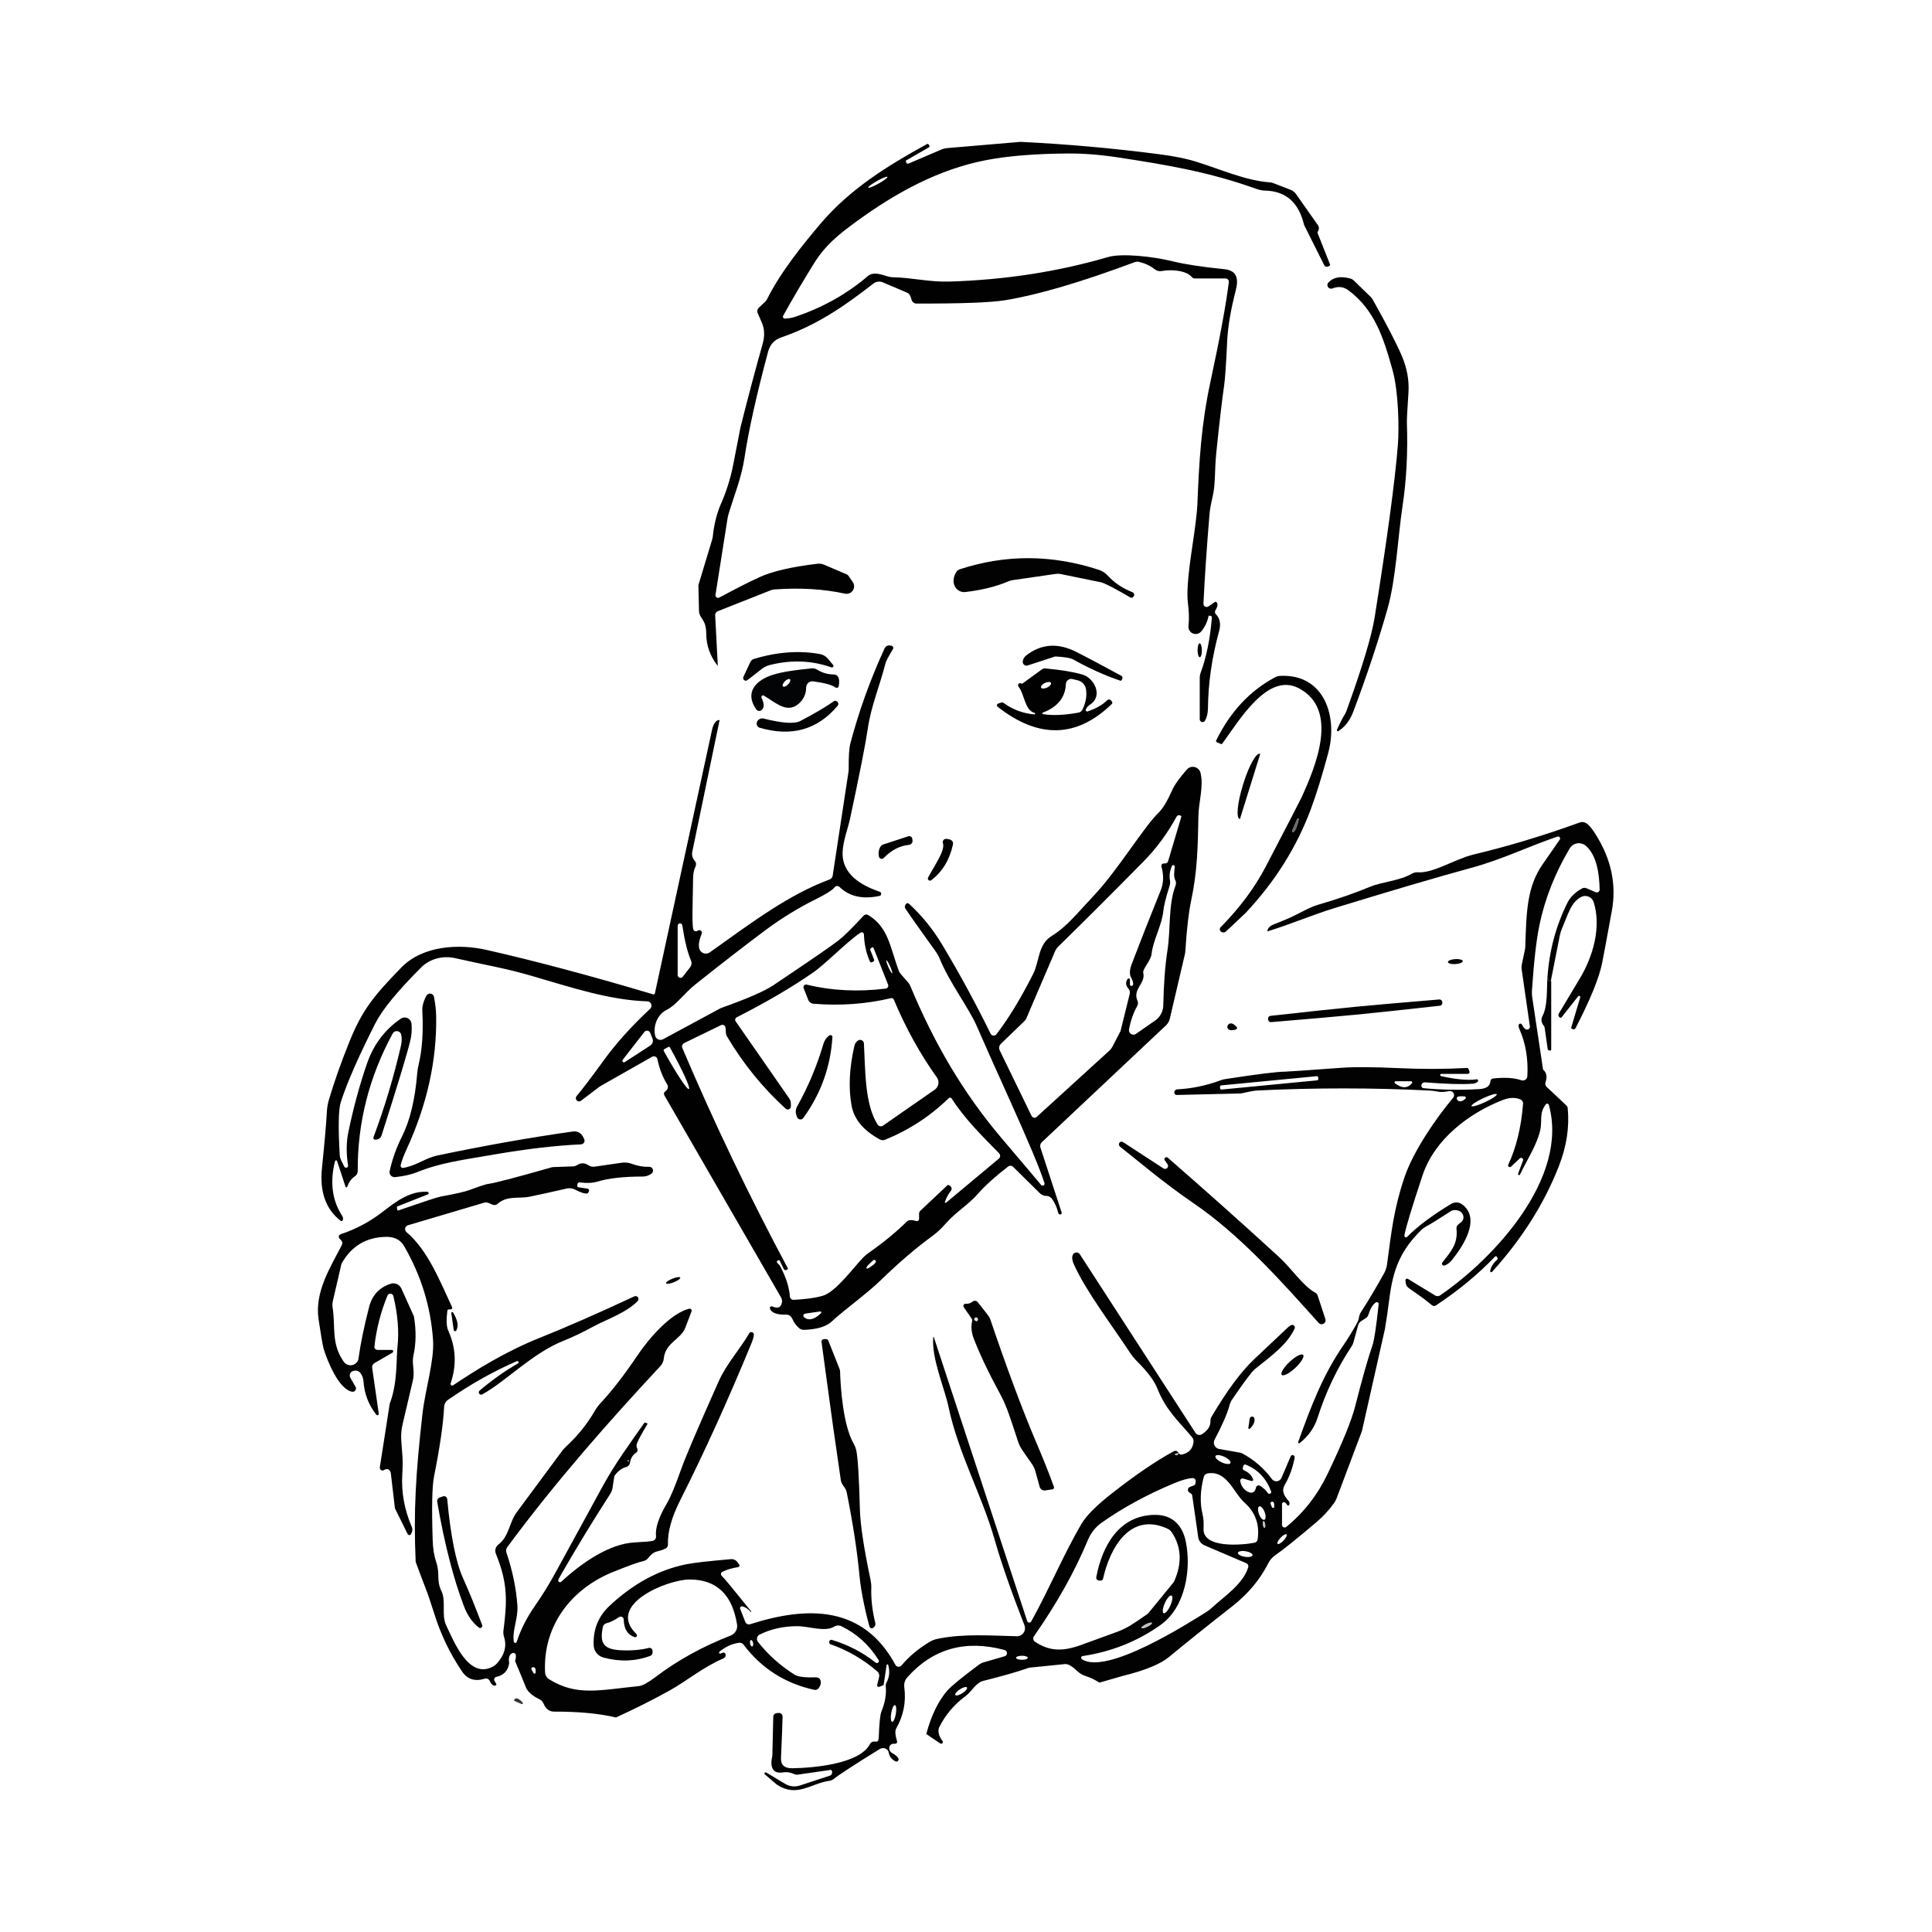<svg xmlns="http://www.w3.org/2000/svg" id="Capa_1" data-name="Capa 1" viewBox="0 0 540 540"><defs><style>      .cls-1 {        fill: #010101;      }      .cls-2 {        fill: #bfbec0;      }      .cls-3 {        fill: #020202;      }      .cls-4 {        fill: #373337;      }      .cls-5 {        fill: #b2b2b2;      }      .cls-6 {        fill: #69696b;      }      .cls-7 {        fill: #030405;      }      .cls-8 {        fill: #dcdedf;      }      .cls-9 {        fill: #040509;      }    </style></defs><path class="cls-1" d="M200.61,186.12c-2.1-2.67-3.18-5.63-3.21-8.89-.01-2.2-.38-3.19-1.45-4.73-.37-.54-.57-1.17-.58-1.82l-.17-7.14,3.84-12.7c.1-.32.16-.65.2-.99.29-2.9.94-5.66,1.95-8.29,1.73-3.81,2.98-7.74,3.77-11.8,1.31-6.78,1.98-10.22,2.01-10.33,1.96-7.84,4.03-15.64,6.21-23.4.61-2.18.51-4.17-.29-5.96l-1.12-2.56c-.22-.51-.1-1.1.29-1.47l1.8-1.69c.21-.2.38-.43.51-.68,3.8-7.64,10.08-15.4,15.03-21.22,8.06-9.48,18.4-15.99,29.69-22.18.17-.1.39-.04.49.13l.2.36c.08.14.03.31-.1.39l-6.44,3.72c-.06.03-.08.1-.06.16l.15.45c.07.21.3.33.53.26,0,0,.02,0,.03,0l9.05-3.87c.62-.27,1.27-.44,1.93-.49l20.36-1.73c12.97.63,25.91,1.78,38.79,3.46,4.17.53,7.64,1.24,10.4,2.11,6.88,2.15,13.7,5.25,20.55,5.75.31.02.61.09.9.2l4.89,1.89c.58.23,1.08.62,1.44,1.12l6.18,8.77c.31.45.35,1.02.1,1.5-.04.09-.1.2-.19.35-.06.09-.07.2-.03.31l3.48,8.77c.06.17-.01.35-.16.42l-.36.19c-.4.2-.89.04-1.09-.36l-5.6-11.19c-.02-.06-.04-.12-.06-.17-1.48-6.2-5.1-9.36-10.84-9.5-.8-.02-1.6-.17-2.36-.44-13.15-4.73-24.89-6.72-38.82-8.84-4.99-.76-9.63-1.12-13.92-1.09-9.16.06-16.81.68-22.94,1.86-13.22,2.55-25.21,9.11-36.19,17.13-5.05,3.69-8.67,6.57-11.91,11.77-3.18,5.12-6.05,10-8.61,14.63-.13.25-.03.56.22.69.07.04.15.06.23.06,1.05-.03,1.96-.17,2.75-.44,7.74-2.57,14.55-6.37,20.44-11.4.35-.31.77-.52,1.22-.63,2.02-.47,4.04.89,5.75.92,5.44.09,10.15,1.37,15.78,1.21,15.55-.46,30.36-2.74,44.41-6.85,3.84-1.13,12.61-.17,18.12,1.19,3.34.83,8.15,1.57,14.43,2.2,3.62.38,3.97,2.82,3.17,5.92-1.41,5.43-2.21,10.18-2.4,14.25-.3,6.4-.58,10.49-.84,12.26-.61,4.21-1.34,10.49-2.2,18.85-.51,5-.19,8.73-1.02,12.28-.48,2.05-.78,3.65-.87,4.8-.8,9.65-1.37,18.02-1.7,25.12-.03.49.35.91.85.93.2,0,.4-.05.56-.16l1.77-1.22c.12-.09.29-.09.41,0,.52.4.44,1.17-.25,2.31-.21.35-.16.8.13,1.09,1.15,1.16,1.45,2.75.9,4.76-2.01,7.31-3.04,14.47-3.11,21.48-.02,1.43-.3,2.6-.83,3.53-.21.38-.69.51-1.07.3-.24-.14-.4-.4-.4-.68v-11.58c0-.51.09-1.02.28-1.5,1.6-4.37,2.64-9.49,3.11-15.36.02-.24-.14-.45-.38-.49l-.39-.06c-.07,0-.14.04-.15.11,0,0,0,0,0,0-.36,1.69-1.05,3.13-2.07,4.32-.72.85-2,.95-2.85.23-.51-.43-.77-1.09-.7-1.75.21-1.87.16-4.06-.17-6.57-.34-2.67.04-7.63,1.13-14.89.93-6.15,1.44-10.32,1.53-12.52.49-11.97,1.03-22.05,3.61-34.08,2.69-12.51,4.41-21.86,5.18-28.04.06-.52-.3-.99-.82-1.05-.04,0-.07,0-.11,0h-8.6c-.31,0-.61-.14-.81-.39-1.51-1.86-5.77-2.2-8.38-1.69-.7.14-1.43-.04-1.98-.48-1.19-.96-2.64-1.65-4.35-2.07-.42-.1-.85-.07-1.25.07-14.9,5.57-26.93,9.11-36.09,10.62-4.12.68-12.45.99-24.97.95-.58-.01-1.08-.38-1.27-.92l-.35-1.09c-.16-.45-.49-.82-.93-1.02l-6.79-2.89c-.88-.38-1.89-.25-2.63.33-8.63,6.72-16.07,11.71-25.8,15.07-1.89.65-3.1,1.97-3.64,3.96-3.23,12.04-5.42,21.87-6.57,29.48-.89,5.91-2.89,10.56-4.51,16-.12.38-.2.76-.26,1.15l-3.37,21.35c-.07.4.2.77.59.84.17.03.34,0,.48-.08,4.87-2.62,8.65-4.54,11.36-5.76,3.57-1.61,8.91-2.84,16.03-3.69.66-.08,1.32.02,1.93.28l6.33,2.71c.16.07.3.18.41.33l1.24,1.79c.66.95.43,2.25-.52,2.92-.48.33-1.08.45-1.65.33-5.98-1.31-12.57-1.7-19.75-1.18-.32.02-.63.09-.93.2l-14.88,5.89c-.46.18-.76.64-.73,1.13l.74,14.18ZM248.04,49.44c-.11-.2-1.41.3-2.88,1.13-1.48.83-2.59,1.66-2.47,1.87.11.2,1.41-.3,2.88-1.13,1.48-.83,2.59-1.66,2.47-1.87Z"></path><path class="cls-1" d="M374.15,204.32c-.13.1-.33.08-.43-.06-.07-.1-.08-.23-.02-.33.91-2.01,1.62-3.39,2.12-4.15.2-.31.37-.64.49-.99,4.42-12.2,7.05-20.93,7.9-26.18,3.55-22.25,5.72-38.34,6.5-48.25.38-4.76.17-14.87-1.44-20.73-2.65-9.66-5.21-17.08-12.31-22.44-1.38-1.04-2.89-1.23-4.55-.57-.53.2-1.13-.06-1.33-.59-.14-.36-.06-.78.2-1.06,1.39-1.5,3.44-1.87,6.17-1.11.33.09.64.26.89.49l4.71,4.58c.27.26.5.56.68.89,3.94,7.03,6.63,12.25,8.09,15.67,1.45,3.41,2.07,6.82,1.85,10.23-.32,4.79-.47,7.57-.44,8.33.29,8.39-.12,16.24-1.24,23.56-1.21,7.93-1.8,20.2-4.16,28.49-2.6,9.15-5.79,18.76-9.59,28.83-.91,2.41-2.28,4.21-4.1,5.38Z"></path><path class="cls-3" d="M315.94,166.99c-3.99-2.33-6.64-3.72-7.96-4.17-.08-.02-.15-.04-.22-.06l-11.37-2.33c-.41-.08-.83-.09-1.24-.03l-12.12,1.75c-.4.06-.78.17-1.15.32-3.36,1.45-7.4,2.46-12.1,3.01-1.6.18-3.05-1.03-3.24-2.72-.01-.12-.02-.24-.02-.35,0-.86.24-1.69.73-2.47.23-.39.6-.69,1.03-.83,12.81-4.19,25.76-4.13,38.87.17.94.31,1.8.87,2.47,1.6,1.81,2,4.14,3.56,6.97,4.68.35.14.53.53.39.88,0,.02-.02.04-.03.06l-.12.22c-.16.32-.54.44-.86.29-.01,0-.03-.02-.04-.02Z"></path><ellipse cx="335.33" cy="181.76" rx=".6" ry="1.95" transform="translate(-2.2 4.11) rotate(-.7)"></ellipse><path class="cls-1" d="M95.27,341.26c-4.21-3.23-5.97-8.16-5.28-14.81.7-6.74,1.16-12.02,1.38-15.84.07-1.11.26-2.2.57-3.26,1.47-4.98,3.39-10.4,5.75-16.26,3.77-9.35,7.29-13.19,14.36-20.55,6.09-6.36,16.38-6.76,23.97-5.03,13.55,3.07,29.06,7.21,46.53,12.41.22.06.44-.06.5-.28,0,0,0-.02,0-.02,5.38-24.8,10.7-49.31,15.94-73.53.42-1.89,1.13-2.84,2.14-2.85l-7.64,36.84c-.18.9.07,1.82.67,2.5.47.51.51,1.14.13,1.89-.36.71-.55,1.72-.57,3.04-.09,6.89-.44,14.02.22,14.56.35.3.72.32,1.11.04.32-.23.76-.16,1,.17.15.21.18.47.08.71-.76,1.86-.97,3.28-.65,4.25.34,1,1.42,1.53,2.41,1.2.18-.06.34-.14.5-.25,12.09-8.61,22.01-16.09,33.5-20.38.45-.17.77-.57.84-1.03l4.45-29.24c.02-.17.03-.35.03-.52-.03-3.54.12-5.93.45-7.17,2.39-9.06,5.59-17.94,9.6-26.66.25-.54.83-.86,1.43-.77l.48.07c.33.05.55.36.5.69-.01.07-.04.15-.07.21-1.25,2.08-1.95,3.4-2.09,3.96-1.67,6.52-4.04,11.96-4.96,18.3-.65,4.41-2.31,12.82-4.97,25.22-.6,2.75-1.93,6.07-2.07,9.31-.25,6.3,5.43,9.38,10.39,11.08.31.1.48.44.38.75-.07.2-.23.35-.44.4-4.7,1.02-8.44.18-11.2-2.5-.36-.35-.94-.35-1.29.01-.02.02-.05.05-.07.08-.62.8-2.44,1.95-5.45,3.43-4.49,2.23-9.34,5.16-13.95,8.6-5.97,4.46-12.51,9.53-19.62,15.2-2.97,2.37-5.25,5.7-7.9,7.01-2.76,1.37-3.85,4.71-3.24,7.26.19.81,1.01,1.31,1.82,1.12.13-.03.26-.08.37-.14l16.09-8.68s.06-.03.1-.04c7.33-2.61,12.23-4.74,14.69-6.4,10.22-6.86,16.31-11.04,18.25-12.57,1.44-1.12,3.76-3.42,6.97-6.88.32-.33.82-.4,1.21-.17,5.6,3.32,6.14,8.86,8.51,15.4.14.41.37.8.65,1.13l2.15,2.46c.17.2.32.43.42.67,6.66,16,14.72,29.95,25.77,42.94,6.89,8.11,10.51,12.39,10.85,12.84.19.24.53.28.77.1.18-.14.26-.37.19-.58-1.11-3.6-4.39-11.45-9.85-23.55-4.17-9.23-7.19-16-9.06-20.32-2.23-5.13-7.49-11.91-10.36-18.82-.31-.75-.7-1.47-1.18-2.12-4.72-6.56-7.53-10.56-8.44-11.97-.22-.36-.19-.74.1-1.15s.63-.44,1-.09c3.59,3.3,6.7,7.15,9.32,11.56,4.84,8.09,9.31,16.32,13.41,24.68.23.48.81.68,1.28.44.14-.07.25-.16.35-.28,3.32-4.29,6.73-9.89,10.24-16.8,1.83-3.61,1.34-8.28,5.18-10.65,4.39-2.73,7.05-6.28,11.71-11.2,6.69-7.05,14.04-19.27,18.18-23.26,1.18-1.14,2.45-3.25,3.81-6.31.67-1.51,2.04-3.44,4.12-5.79.81-.91,2.21-.99,3.12-.18.33.3.57.68.68,1.11.93,3.8-.51,8.12-.58,11.99-.16,8.57-.29,15.56-2.02,23.65-.71,3.36-1.25,8.06-1.63,14.12-.02.34-.07.68-.15,1.02l-4.2,17.96c-.17.72-.55,1.37-1.09,1.88l-34.69,32.64c-.41.38-.55.96-.38,1.5l5.91,18.09c.07.21,0,.44-.19.57h-.01c-.3.1-.62-.05-.72-.35,0-.02-.01-.04-.02-.06-.33-1.41-.88-2.68-1.66-3.83-.38-.57-1.01-.91-1.69-.93h-.19c-.62-.06-1.2-.33-1.63-.77l-7.46-7.37c-.37-.36-.95-.39-1.35-.07-3.58,2.75-6.36,5.26-8.35,7.51-3.11,3.51-6.02,4.95-9.22,8.55-1.2,1.37-2.44,2.51-3.71,3.43-4.48,3.27-9.21,7.32-14.2,12.15-4.32,4.19-9.73,7.91-13.95,11.77-1.48,1.36-4.02,2.11-7.61,2.25-.52.02-1.03-.16-1.43-.51-.82-.73-1.39-1.47-1.7-2.23-.43-1.03-1.04-1.53-1.85-1.51-2.68.06-4.2-.52-4.58-1.73-.08-.25.06-.51.32-.58.11-.03.22-.03.32.01,1.62.7,2.53.29,2.73-1.22.06-.44-.03-.9-.26-1.29l-32.61-56.48c-.22-.39-.12-.88.25-1.13.14-.1.26-.2.36-.31.43-.44.5-1.11.17-1.63-1.28-2.08-2.19-4.44-2.72-7.05-.12-.55-.67-.89-1.22-.77-.09.02-.18.05-.27.1l-14.44,8.2c-.11.06-.2.12-.29.19l-5.15,3.91c-.4.3-.96.21-1.26-.19-.25-.33-.24-.79.03-1.11,1.61-1.91,4.19-5.31,7.75-10.21,3.36-4.62,7.63-9.35,12.81-14.2.48-.46.5-1.22.04-1.71-.22-.23-.51-.36-.83-.37-10.65-.36-20.76-3.75-32.74-7.24-7.17-2.07-12.8-2.97-20.96-4.83-3.2-.73-6.92.01-9.5,2.59-6.59,6.58-10.87,11.79-12.81,15.61-4.68,9.23-7.9,16.57-9.66,22.02-.66,2.05-.76,7.03-.29,14.95.03.38.13.76.29,1.11l.97,1.99c.15.28.49.38.77.23.2-.11.32-.33.29-.56-.54-3.36-.51-6.5.1-9.43,1.44-6.9,3.18-13.28,5.22-19.14,1.84-5.27,4.98-9.42,9.41-12.45.87-.6,2.07-.38,2.67.5.19.28.31.61.34.95.12,1.6.03,3.03-.26,4.29-.76,3.39-3.47,12.37-8.13,26.92-.2.6-.71,1.03-1.32,1.12l-.38.04c-.28.04-.54-.15-.58-.43-.01-.09,0-.18.03-.26,3.07-8.19,5.62-16.67,7.65-25.44.29-1.22.32-2.3.09-3.24-.17-.69-.86-1.11-1.55-.94-.35.09-.65.32-.83.64-6.58,12.13-9.84,24.93-9.76,38.39,0,.63-.31,1.21-.83,1.54-.88.54-1.59,1.51-2.12,2.91-.05.13-.19.19-.32.14-.07-.03-.12-.08-.14-.15l-2.36-7.19c-.06-.16-.23-.24-.39-.18-.09.03-.16.11-.19.21-1.48,5.89-.8,11,2.04,15.35.14.22.21.48.2.74-.02.52-.23.74-.63.64ZM315.82,273.81v1.31c-.01.24.17.45.41.46.21,0,.39-.13.44-.33.15-.43-.03-1.11-.54-2.05-.48-.89-.42-2.14.19-3.75,2.29-6.01,4.99-12.89,8.12-20.64.8-1.97.86-4.18.19-6.63-.1-.36.11-.72.47-.82.06-.02.12-.02.18-.02h.38c.38,0,.71-.25.83-.63l3.72-12.51s0-.03,0-.04c0,0,0,0,0,0l-.29-.23c-.39-.19-.86-.04-1.08.35-2.52,4.66-5.64,8.88-9.35,12.64-9.61,9.74-17.51,17.61-23.69,23.64-.39.39-.71.86-.93,1.37l-8.03,18.76c-.1.25-.24.47-.44.65l-6.65,6.41c-.5.49-.62,1.23-.32,1.85l8.9,18.3c.22.45.77.64,1.23.42.08-.04.15-.09.21-.15l20.35-18.56c.31-.29.57-.63.77-1l2.3-4.42s.01-.03.01-.04l2.56-10.37c.12-.5-.01-1.03-.35-1.43-.8-.92-.87-1.83-.23-2.73.11-.16.32-.2.48-.1.1.07.16.18.16.3ZM327.57,242.02c-.6,1.35-.79,2.66-.57,3.94.1.56.06,1.15-.12,1.7-1.02,3.27-1.59,5.57-1.72,6.91-.36,3.97-2.89,8.22-3.29,12.07-.19,1.83-2.57,4.22-2.33,5.24.76,3-3.1,4.55-1.6,7.87.2.46.17.98-.07,1.41-1.1,1.96-1.86,4.14-2.3,6.55-.13.68.32,1.33,1,1.46.33.06.67-.01.95-.21l5.35-3.72c1.4-.97,2.24-2.55,2.27-4.26.13-6.02.51-11.13,1.16-15.32.96-6.09.17-12.64,2.27-18.14.2-.54.16-1.13-.12-1.63-.33-.6-.36-1.79-.1-3.56.04-.25-.12-.48-.37-.52,0,0,0,0-.01,0-.19-.04-.33.03-.42.22ZM192.9,270.34c.41-.52.5-1.22.25-1.82-.98-2.29-1.79-5.56-2.43-9.82-.02-.36-.34-.64-.7-.61-.36.02-.63.34-.61.7h0v13.72c0,.44.36.8.8.8.24,0,.47-.11.62-.3l2.07-2.66ZM264.43,336.16l14.75-12.31c.43-.36.48-1.01.12-1.44-.01-.02-.03-.03-.04-.05-5.03-5.12-9.7-9.75-13.27-15.32-.16-.25-.5-.32-.75-.16-.03.02-.06.04-.08.07-5.11,4.99-11.04,8.87-17.79,11.62-.47.19-1,.16-1.45-.09-4.58-2.49-7.21-5.64-7.9-9.44-.9-4.96-.64-10.55.79-16.74.13-.57.45-1.05.97-1.44.47-.35,1.14-.25,1.48.21.12.17.2.37.21.57.41,7.81.22,16.99,3.83,22.69.32.49.98.63,1.47.31,0,0,.02-.01.03-.02l14.46-10.05c1.11-.77,1.38-2.29.62-3.39,0,0-.01-.02-.02-.03-4.71-6.59-8.73-13.85-12.04-21.77-.13-.3-.45-.47-.77-.39-7.01,1.65-14.24,2.17-21.67,1.56-.66-.05-1.23-.47-1.48-1.09l-1.28-3.27c-.16-.37.02-.8.4-.95.15-.06.31-.07.46-.04,6.99,1.71,14.36,2.08,22.11,1.11.44-.06.74-.46.68-.9,0-.06-.02-.12-.04-.18l-4.06-10.24c-.06-.17-.24-.25-.42-.19-.05.02-.09.04-.12.07l-.39.36s-.06.11-.03.17l1.09,2.79c.1.24-.02.51-.25.61,0,0,0,0,0,0l-.41.17c-.19.07-.4-.02-.48-.2-1.03-2.27-1.59-4.81-1.69-7.62-.01-.33-.29-.59-.62-.57-.11,0-.21.04-.3.09-3.4,2.15-9.6,8.58-13.29,11.16-6.02,4.17-13.14,8.34-21.35,12.51-.38.19-.54.65-.35,1.02.02.03.04.07.06.1l14.98,21.56c.29.42.45.92.45,1.44v.79c0,.47-.37.86-.85.87-.22,0-.43-.08-.59-.23-6.41-5.84-11.87-12.55-16.38-20.15-.54-.92-.28-1.76-.47-2.63-.1-.46-.57-.75-1.04-.65-.06.01-.13.04-.18.06l-10.31,5.02c-.51.25-.74.86-.51,1.38,8.83,20.82,18.68,41.38,29.53,61.67.02.03.01.06-.02.08,0,0,0,0-.01,0l-.35.25c-.25.17-.58.11-.75-.14-.01-.02-.03-.04-.04-.06l-1.12-2.3c-.09-.19-.32-.26-.51-.17-.02,0-.03.02-.05.03-.38.27-.35.58.07.92.25.19.47.47.65.81,1.59,3.04,2.48,5.84,2.66,8.39.03.52.48.92,1,.9,3.36-.15,6.08-.52,8.19-1.13,3.67-1.06,8.79-8.17,11.33-10.73.47-.48,1-.92,1.56-1.31,4.13-2.9,7.67-5.8,10.6-8.71.48-.48,1.35-.52,2.62-.15.32.1.67-.07.77-.39.02-.06.03-.13.03-.19v-1.45c0-.31.13-.62.36-.84l7.56-7.11c.12-.11.29-.13.42-.04l.35.22c.44.32.54.94.22,1.37-.01.02-.03.04-.04.05-.65.78-1.2,1.78-1.64,3.03-.05.1,0,.22.12.26.07.03.16.01.22-.03ZM247.75,268.4c-.13.06.12.92.57,1.93h0c.45,1,.92,1.77,1.05,1.71.13-.06-.12-.92-.57-1.93h0c-.45-1.01-.92-1.77-1.05-1.71ZM174.64,296.85l7.11-4.61c.64-.41.9-1.22.63-1.92l-.65-1.64c-.2-.49-.76-.73-1.25-.53-.15.06-.29.16-.39.3l-6.04,7.77c-.15.19-.12.46.07.61.15.12.36.13.52.03ZM186.82,292.62l-1.18.65c-.15.09-.2.28-.12.44l.07.15c3.36,6.07,6.47,10.79,6.94,10.53,0,0,0,0,0,0l.04-.03c.48-.23-1.86-5.34-5.22-11.41,0-.02-.02-.03-.03-.05l-.09-.15c-.08-.15-.27-.21-.42-.13ZM242.58,354.54c1.36-.8,2.09-1.4,2.21-1.82.07-.24-.07-.49-.31-.56-.15-.04-.31,0-.43.1-1.03.92-1.64,1.56-1.83,1.91-.08.12-.05.28.07.36.09.06.21.06.29,0ZM229.2,366.56l-4.16.6c-.32.05-.54.34-.49.66.02.14.09.27.2.36,1.26,1.04,2.83.67,4.7-1.11.12-.1.14-.29.04-.41-.07-.08-.18-.12-.29-.1Z"></path><path class="cls-1" d="M313.45,188.91c.26.14.38.46.26.73l-.17.41c-.07.17-.26.25-.44.19-4.34-1.46-8.7-3.43-13.08-5.89-.8-.45-2.46-.73-5-.86-.09,0-.17.01-.25.04l-7.52,2.47c-.57.18-1.17-.13-1.35-.7-.05-.15-.06-.31-.04-.47.1-.66.43-1.21,1-1.66,4.18-3.23,8.82-3.55,13.93-.97,2.95,1.48,7.17,3.72,12.65,6.71Z"></path><path class="cls-7" d="M231.37,184.07l1.5,1.79c.15.19.12.46-.07.61-.11.09-.27.12-.41.07-5.46-1.95-11.2-2.17-17.21-.67-.86.22-1.67.62-2.37,1.18-2.67,2.11-4.05,3.18-4.15,3.2-.41.1-.82-.15-.92-.56-.04-.17-.03-.35.04-.5l1.92-4.1c.2-.45.59-.79,1.06-.93,6.54-1.96,12.69-2.4,18.47-1.34.83.16,1.58.6,2.12,1.25Z"></path><path class="cls-1" d="M304.04,198.82c2.28-.76,4.09-1.79,5.44-3.11.27-.27.71-.28.99,0,.02.02.03.03.05.05l.26.32c.17.21.15.51-.04.7-9.81,9.51-20.45,9.76-31.9.76-.22-.17-.27-.49-.1-.71.06-.08.15-.14.24-.17l.84-.28c.26-.08.54-.03.76.13,2.46,1.81,5.3,2.87,8.51,3.17.11,0,.2-.06.23-.17h0c.03-.1-.02-.19-.1-.22,0,0,0,0-.01,0-2.91-.87-2.71-5.02-4.54-7.39-.2-.27-.15-.65.13-.85.09-.07.21-.11.33-.12.03,0,.15.04.36.12.12.04.25.03.35-.04l5.43-3.96c.25-.18.56-.26.87-.23,4.36.4,7.83.97,10.4,1.72,3.39.99,5.76,6.01,2.23,8.32-.57.38-.99.83-1.25,1.35-.12.22-.03.49.19.61.11.06.23.07.35.03ZM291.53,199.6c2.7.43,6,.29,9.91-.42.5-.09.92-.42,1.13-.89.94-1.99,1.27-3.87.97-5.64-.19-1.22-1.1-2.2-2.3-2.49l-1.5-.36c-.79-.19-1.58.3-1.78,1.09-.02.1-.04.19-.04.29-.16,3.75-2.31,6.42-6.44,8-.11.04-.17.17-.13.28.03.08.1.13.18.14ZM293.75,190.88c-.17-.36-.92-.35-1.69,0,0,0,0,0,0,0-.76.36-1.24.94-1.08,1.3s.92.35,1.69,0h0c.76-.36,1.24-.94,1.08-1.3Z"></path><path class="cls-7" d="M213.54,194.43c-.22-.14-.52-.08-.66.15-.09.14-.1.33-.02.48.83,1.71.79,2.87-.13,3.49-.44.29-1.03.18-1.34-.25-3.42-4.84-.03-8.29,4.83-9.76,2.38-.72,5.94-1.29,10.69-1.73.5-.05,1,.07,1.43.33,1.44.91,3.03,1.37,4.74,1.37.47,0,.91.24,1.16.64.34.55.4,1.43.19,2.62-.05.32-.35.53-.67.48-.1-.02-.19-.06-.26-.11-.9-.69-2.97-1.26-6.2-1.7-.95-.14-1.82.53-1.96,1.48-.01.08-.02.16-.02.24,0,1.77-.67,3.26-2.01,4.47-3.29,2.95-6.47-.23-9.77-2.18ZM220.8,189.87c-.25-.24-.88,0-1.43.55,0,0,0,0,0,0-.54.55-.78,1.19-.54,1.43h0c.25.24.88,0,1.43-.55h0c.54-.55.78-1.19.54-1.43h0Z"></path><path class="cls-1" d="M371.19,210.66c-1.66,6.15-3.24,11.27-4.76,15.37-3.95,10.67-10.05,20.39-18.31,29.18l-5.45,5.13c-.37.35-.94.38-1.35.09h-.03c-.37-.28-.47-.79-.21-1.16.03-.04.06-.07.09-.11,5.33-5.4,9.55-11.07,12.65-17.02,6.3-12.09,9.65-18.56,10.04-19.4,3.75-8.32,10.6-24.36-.83-30.37-8.68-4.55-16.49,8.74-21.44,15.53-.06.08-.16.11-.25.07l-1.24-.52c-.18-.08-.26-.28-.19-.46,0,0,0-.02.01-.02,3.91-7.99,9.38-13.87,16.42-17.64.46-.26.97-.4,1.5-.42,12.44-.6,16.2,11.61,13.34,21.75ZM362.57,228.91l-1.41,3.29c-.05.14.02.3.16.36.09.03.18.02.26-.04.48-.36.96-1.52,1.43-3.48.01-.13-.08-.24-.21-.25-.09,0-.18.04-.22.12Z"></path><path class="cls-7" d="M233,196.03c.39-.26.91-.16,1.17.23.21.3.19.71-.04,1-5.62,6.7-12.89,8.75-21.79,6.15-.63-.18-.99-.85-.81-1.48.02-.06.04-.12.07-.18v-.04c.34-.7,1.12-1.07,1.86-.87,5.21,1.31,8.62,1.54,10.23.68,4.19-2.21,7.29-4.04,9.31-5.48Z"></path><path class="cls-7" d="M346.58,228.93s0,.01-.01.01h0l-.09-.03c-1.02-.31-.63-4.49.88-9.35,0,0,0-.01,0-.02l.2-.64c1.51-4.85,3.56-8.53,4.58-8.22l.09.03s.01,0,.01.01h0l-5.67,18.2Z"></path><path class="cls-6" d="M363.01,229.04c-.47,1.96-.94,3.12-1.43,3.48-.12.09-.3.06-.39-.06-.05-.08-.07-.17-.04-.26l1.41-3.29c.06-.11.2-.15.32-.09.08.04.13.13.12.22Z"></path><path class="cls-3" d="M433.57,274.16c-.16.12-.29.18-.39.2-.1.02-.2-.04-.23-.14,0,0,0-.01,0-.02-.09-.52-.24-.76-.45-.71.48-7.61,2.36-14.69,5.63-21.22.78-1.55,2.11-2.86,4.01-3.93.39-.22.87-.25,1.28-.07l2.59,1.11c.4.17.86-.01,1.03-.4.04-.1.07-.21.06-.33-.07-4.09-.73-9.63-3.91-12.29-1.26-1.05-3.13-.87-4.18.39-.1.11-.18.24-.26.36-4.12,6.93-6.94,14.08-8.47,21.43-.85,4.12-1.55,10.15-2.08,18.08-.06.77-.03,1.55.09,2.33l3,20c.99.84,1.22,2.03.68,3.56-.15.45-.03.95.32,1.28l5.48,5.15c.24.23.38.52.41.83.51,5.24-.31,10.63-2.47,16.17-4.07,10.43-10.29,20.28-18.66,29.54-.12.13-.32.14-.45.03-.08-.08-.12-.19-.1-.3.21-1.09.91-2.18,2.08-3.29.03-.03.05-.08.03-.12l-.17-.44c-.07-.19-.28-.28-.47-.21-.05.02-.1.05-.14.1-4.67,4.9-10.18,9.44-16.51,13.64-.32.21-.74.19-1.03-.04l-2.43-1.93-4.13-2.92c-.44-.32-.73-.79-.81-1.32l-.1-.76c-.04-.25.14-.49.4-.53.1-.01.21,0,.3.06l7.61,4.64c.43.26.97.25,1.38-.03,15.19-10.37,36.06-32.95,30.39-53.24-.07-.26-.34-.4-.59-.33-.1.03-.19.09-.25.17-1.93,2.47-.97,4.68-1.56,7.23-.96,4.17-3.68,8.25-5.66,12.41-.07.12-.21.19-.33.15h-.01c-.16-.08-.25-.26-.19-.42l1.37-3.65c.11-.28-.03-.6-.31-.72-.2-.08-.43-.03-.59.12l-2.46,2.31c-.2.17-.5.15-.68-.04-.12-.14-.15-.34-.08-.51,2.25-4.84,3.63-10.51,4.13-17.02.05-.54-.27-1.04-.77-1.25-1.44-.58-3.04-.53-4.83.16-9.56,3.69-19.14,11.05-22.47,21.03-3.05,9.17-4.75,14.79-5.09,16.86-.04.25.13.48.38.51.14.02.29-.03.39-.13,2.91-2.94,6.95-5.97,12.13-9.11,1.27-.77,2.48-.65,3.62.33,4.7,4.06-.16,11.48-3.27,15.3-.63.78-1.32,1.28-2.08,1.5-.29.08-.58-.1-.66-.38-.04-.16,0-.33.09-.46,2.37-3.03,4.41-5.21,3.96-9.41-.05-.42.1-.84.41-1.13.26-.25.53-.48.81-.67.84-.6.98-1.77.31-2.62-.3-.39-.74-.66-1.23-.75-.67-.13-1.34-.15-1.89.23-3.36,2.19-5.7,3.64-7,4.33-.45.25-.87.56-1.24.92-5.82,5.72-7.91,11.03-8.95,19.33-.32,2.62-.73,5.4-1.22,8.35l-6.43,28.54-7.05,18.72c-.21.56-.5,1.09-.86,1.57-1.44,1.96-3.09,3.72-4.95,5.28-5.53,4.68-9.3,7.71-11.32,9.08-.84.58-1.52,1.36-1.99,2.27-2.3,4.58-5.68,8.61-10.14,12.1-6.63,5.19-12.49,9.88-17.57,14.08-2.41,2.01-6.72,3.78-12.92,5.31l-6.57,1.89c-1.24-.8-2.58-1.44-4.03-1.91-2.25-.74-2.87-2.56-4.9-3.2-.24-.07-.5-.09-.76-.07l-9.64.97c-.22.02-.45.07-.67.15-2.9,1.03-7.03,2.21-12.39,3.55-2.23.55-3.2,2.94-5.12,4.35-3.1,2.28-5.55,5.19-7.33,8.74-.37,1.12-.04,2.37.99,3.74.16.2.13.49-.08.65-.17.13-.4.14-.58.02l-3.88-2.63c1.4-5.23,3.38-9.3,5.96-12.23,1.04-1.17,3.92-3.53,8.64-7.07.45-.35.97-.6,1.51-.76l5.76-1.66c.49-.13.78-.63.65-1.12-.09-.32-.34-.57-.66-.65-10.96-2.93-20.01-.38-27.17,7.65-.67.74-.97,1.73-.84,2.72.54,4.13-.21,8-2.27,11.59-.36.62-.28,1.81.25,3.56.09.28-.08.59-.37.67-.05.02-.11.02-.17.02h-.47c-.55,0-1.02.38-1.13.92-.19.82.22,1.48,1.25,1.96.62.41,1.03.8,1.24,1.18.17.29.08.66-.21.84-.19.11-.43.12-.62,0-1.07-.57-1.68-1.38-1.85-2.41-.13-.86-.98-1.42-1.9-1.25-.22.04-.44.13-.63.25-7.09,4.38-11.34,7.15-12.74,8.29-.38.31-.83.52-1.31.58-5.27.74-9.02,4.76-14.65,1.09l-3.39-2.88c-.14-.12-.17-.33-.06-.48h.01c.13-.12.31-.13.45-.04l5.29,3.17c1.24.74,2.73.9,4.09.45l8.42-2.76c.35-.11.58-.44.58-.8v-.41c0-.21-.17-.38-.39-.38-.02,0-.04,0-.07,0l-9.11,1.31c-.32.05-.65,0-.95-.13-1.11-.5-2.13-.67-3.07-.51-1.55.26-2.56-.09-3.03-1.06-.42-.85-.44-2.03-.07-3.53l.26-10.98c0-.48.36-.88.84-.96l.58-.07c.56-.08,1.09.31,1.17.86,0,.05.01.1.01.16-.03,1.73-.17,5.58-.44,11.55-.09,1.97.97,2.93,3.17,2.89,5.77-.1,18.87-1.15,21.73-6.82.21-.4.62-.65,1.08-.64.33,0,.6,0,.81,0,.33-.02.51-.45.54-1.28.14-3.86.38-6.23.73-7.1,1.03-2.52,1.44-4.87,1.22-7.05-.04-.39.04-.78.23-1.12.8-1.46.95-3.09.45-4.89-.04-.11-.16-.18-.28-.14-.08.02-.13.09-.15.17l-.84,5.57s-.04.08-.09.09l-1.12.45c-.23.09-.49-.03-.58-.27-.03-.08-.04-.17-.02-.26l.54-2.18c.14-.59-.05-1.21-.51-1.6-3.93-3.39-8.33-5.94-13.22-7.64-.05-.02-.08-.06-.1-.12l-.09-.32c-.09-.32.1-.65.42-.73.11-.03.22-.03.32,0,4.6,1.41,8.67,3.52,12.22,6.36.25.19.61.14.79-.11.14-.18.15-.43.03-.63-2.69-4.26-6.16-7.41-10.43-9.45-.63-.3-1.38-.26-1.98.12-2.55,1.59-7.13-.12-10.36-.12-3.78,0-7.27.77-10.46,2.33-.68.33-.96,1.15-.63,1.83.04.08.09.16.15.24,2.82,3.59,6.24,6.64,10.24,9.16.94.59,2.96.84,6.07.74.5-.01.95.29,1.13.76.27.68.12,1.43-.45,2.24-.27.4-.77.6-1.25.49-8.18-1.78-14.79-6.01-19.81-12.67-.27-.36-.71-.55-1.15-.49-1.94.23-3.79,1.07-5.54,2.5-.13.12-.15.32-.04.45.05.06.12.1.2.11.03,0,.27-.08.73-.28.31-.12.65.02.78.33.02.04.03.09.04.14.09.54-.16.94-.73,1.18-5.6,2.4-10.09,6.25-15.17,9.06-4.48,2.48-9.4,4.95-14.75,7.4-4.7-1.12-10.46-1.66-17.28-1.64-1.36,0-2.34-.75-2.95-2.24-.22-.52-.61-.95-1.12-1.19-2.05-1-3.33-2.13-3.84-3.4-.98-2.44-1.98-4.88-3-7.3.19-.63.26-1.19.2-1.69-.04-.37-.37-.63-.74-.59-.06,0-.11.02-.16.04-.89.33-1.21,1.27-.95,2.82-.32,2.11-1.52,3.39-3.59,3.83-.42.08-.69.49-.6.91.02.08.05.17.09.24l.49.84c.07.13.03.3-.1.37,0,0-.01,0-.02,0-.64.29-1.21-.12-1.72-1.24-.24-.52-.83-.78-1.37-.61-2.74.86-4.85.2-6.33-1.98-3.41-5-6.05-10.51-7.9-16.52-.85-2.75-1.67-5.12-2.44-7.1-.97-2.51-1.85-4.87-2.65-7.07-.61-14.17.01-24.47,1.88-41.21.79-6.97,3.37-15,2.98-20.76-.63-9.28-3.33-18.04-8.1-26.28-1.02-1.75-2.69-2.6-5-2.57-5.51.09-9.62,2.51-12.35,7.27-.09.13-.15.29-.19.45l-2.37,10.23c-.13.61-.15,1.23-.06,1.83.86,5.37-.48,10.02,3.1,15.11.74,1.05,2.16,1.33,3.18.61,0,0,0,0,0,0,.07-.05.21-.17.42-.38.27-.26.45-.61.51-.99.59-4.28,1.59-9.11,2.98-14.5.85-3.32,2.87-5.49,6.04-6.52,1.18-.38,2.46.19,2.98,1.32l3.46,7.67c.04.07.06.14.07.22.64,3.87.59,7.48-.15,10.82-.39,1.79.06,3.46.06,4.89,0,.72-.07,1.45-.23,2.15l-2.88,12.29c-.34,1.43-.46,2.9-.36,4.36.22,3.46.57,5.19.29,9.64-.29,4.96.6,9.84,2.68,14.65.19.45.19.95,0,1.41l-.23.52c-.1.26-.4.39-.67.28-.12-.05-.22-.14-.28-.26l-3.43-6.94c-.08-.14-.13-.3-.15-.45l-1.12-9.61c-.02-.16-.07-.32-.15-.47-.41-.77-.99-.9-1.75-.41-.36.23-.84.13-1.07-.23-.1-.16-.14-.35-.11-.54l2.76-17.72c.02-.1.05-.19.09-.28,2.15-5.69,1.72-12.36,2.08-15.61.48-4.37.09-9.13-1.15-14.27-.12-.47-.6-.75-1.06-.62-.26.07-.47.25-.58.49-1.88,4.57-3.1,9.32-3.65,14.25-.05.47.29.89.77.94.03,0,.06,0,.09,0h3.97c.22-.01.42.16.43.39,0,.16-.08.31-.22.39l-5.03,2.91c-.46.27-.71.79-.64,1.32l1.85,12.83c.03.21-.11.4-.32.43-.13.02-.26-.03-.35-.14-2.15-2.69-3.36-5.82-3.61-9.4-.07-.87-.35-1.62-.84-2.25-.52-.66-1.22-.85-2.09-.57-.68.21-1.06.94-.85,1.62.03.09.07.18.12.27l1.44,2.52c.26.44.11,1-.32,1.26-.19.11-.42.15-.64.11-3.74-.67-6.91-8.6-7.97-12.04-.33-1.4-.8-4.14-1.4-8.22-1.13-7.64,3.24-14.39,6.52-20.77.23-.45.13-1-.25-1.34-.86-.77-.85-1.33.04-1.7,4.19-1.4,8.03-3.45,11.52-6.15,4.1-3.17,7.83-5.93,12.55-5.66.21,0,.38.16.39.36,0,.17-.11.33-.27.38l-8.54,3.37c-.05.02-.09.08-.07.15l.1.76c.02.13.13.22.26.2.01,0,.03,0,.04-.01,7.11-2.45,11.06-3.75,11.85-3.88,4.05-.73,6.73-1.33,8.03-1.82,2.93-1.09,4.68-1.66,5.25-1.72,1.55-.16,7.44-1.69,17.67-4.61.17-.06.36-.09.55-.09l5.47-.19c.41-.02.81-.14,1.15-.36,1.05-.69,2.11-.67,3.2.06.49.33,1.08.46,1.66.38l7.67-1.11c.9-.12,1.81-.03,2.66.28,1.76.64,3.4.93,4.95.87.59-.02,1.07.45,1.09,1.03,0,.35-.15.68-.44.89-.76.53-1.58.8-2.46.8-5.36,0-9.57.48-12.63,1.41-1.41.42-3.05.49-4.93.22-.32-.05-.62.16-.67.48,0,0,0,0,0,.01l-.07.45c-.03.2.11.39.31.42h0s2.6.39,2.6.39c.27.05.45.29.41.56,0,.04-.02.08-.03.11l-.19.45c-.04.11-.15.19-.28.22-.69.12-1.84-.24-3.46-1.08-.7-.37-1.52-.47-2.3-.29-4.16.96-7.61,1.72-10.36,2.28-3.14.63-6.27-.39-8.96,2.01-.38.34-.93.42-1.4.22l-1.11-.47c-.4-.18-.86-.2-1.29-.07l-21.25,6.3c-.59.19-.92.81-.73,1.4.06.2.18.38.34.52,5.98,5.05,9.45,13.93,12.73,20.97.1.22,0,.48-.22.58-.06.03-.12.04-.19.04h-.47c-.22,0-.41.17-.44.39-.33,2.58-.25,4.41.23,5.48,2.18,4.82,2.41,9.76.68,14.82-.08.24.05.51.28.59.14.05.28.03.4-.05,6.43-4.31,14.63-9.44,24.26-13.29,7.17-2.86,15.98-6.72,26.43-11.59.41-.18.89,0,1.07.41.13.3.07.64-.14.88-2.98,3.21-8.8,5.21-12.26,7.08-3.21,1.74-5.99,3.06-8.33,3.99-8.89,3.51-16,11.24-22.84,15.04-.31.19-.71.09-.9-.22-.17-.29-.11-.66.16-.86,3.47-2.94,7.04-5.46,10.72-7.58.15-.08.21-.27.13-.42h0c-.09-.2-.31-.27-.49-.19-6.51,2.83-12.92,6.44-19.24,10.82-.63.43-1.02,1.14-1.06,1.91-.25,4.86-1.19,11.35-2.82,19.46-.55,2.78-.68,8.75-.38,17.89.08,2.35.41,4.37.99,6.08,1.13,3.35-.03,5,1.45,8.09,1.37,2.82-.06,6.66,1.32,9.54,2.28,4.81,6.36,15.19,13.11,11.55.4-.22.75-.5,1.06-.83,2.17-2.4,2.84-4.91,1.99-7.53-.16-.53-.21-1.08-.15-1.63,1.09-8.44,1.21-13.38-2.11-21.53-.37-.91-.09-1.95.68-2.55,3.11-2.4,2.92-6.04,5.22-9.15,4.75-6.42,8.92-12.04,12.49-16.87.41-.54.86-1.04,1.35-1.5,3.19-2.97,5.84-6.27,7.94-9.91.42-.72.91-1.4,1.48-2.01,3.33-3.59,6.79-8.06,10.39-13.41,3.3-4.9,9.29-11.78,14.47-13.09.3-.08.61.1.69.4.03.1.02.2,0,.3-.04.14-.64,1.7-1.79,4.68-1.24,3.19-5.57,4.15-5.98,8.51-.08.81-.42,1.58-.99,2.18-14.11,15.14-29.31,32.32-42.78,50.59-.31.42-.4.96-.23,1.45,1.73,5.19,2.75,10.12,3.07,14.81.26,3.67-1.48,6.89-1,10.15.04.23.26.38.49.34.15-.03.27-.14.32-.28,1.09-3.38,2.76-6.71,5.03-9.98,2.23-3.2,4.19-6.38,5.89-9.53,2.49-4.59,6.88-12.62,13.16-24.09,3.55-6.46,7.52-11.8,11.55-17.57.09-.12.24-.17.38-.12l.45.19c.08.03.12.13.08.21,0,0,0,.02-.01.02-1.46,2.43-2.41,4.17-2.85,5.21-.25.61-.25,1.14,0,1.59.23.42.09.94-.31,1.19-.94.61-1.51,1.56-1.72,2.84-.08.57-.5,1.03-1.06,1.16-1.12.27-2.16,1.03-3.14,2.28-.1.13-.17.29-.19.45l-.48,3.13c-.09.57-.29,1.11-.6,1.59-4.97,7.72-9.62,15.35-13.93,22.88-.43.74-.64,1.18-.65,1.34-.01.28.2.52.48.53.13,0,.26-.04.36-.13,5.51-5.09,13.32-10.65,20.57-11,2.8-.14,4.49-.29,5.06-.45.57-.16.94-.71.87-1.29-.26-2.26.77-5.35,3.1-9.28.97-1.65,2.29-4.83,3.97-9.56,1.13-3.21,4.59-11.31,10.37-24.29,2.23-5.02,5.92-8.97,8.6-13.56.19-.34.61-.46.95-.27.23.13.37.37.36.64,0,.51-.27,1.43-.81,2.73-6.56,15.9-13.15,30.4-19.75,43.48-2.44,4.84-3.59,8.97-3.45,12.39.02.5-.26.96-.71,1.19-2.31,1.15-2.91.23-4.84,2.66-.34.43-.82.73-1.37.84-1.23.25-4.03,1.26-8.39,3.01-11.55,4.64-19.71,14.88-19.04,28.12.04.77.47,1.48,1.13,1.89,7.72,4.76,13.86,3.05,25.06,1.91,1.02-.11,2.51-.91,4.48-2.4,6.46-4.89,13.29-8.63,21.24-11.75,1.22-.49,1.95-1.75,1.75-3.05-1.32-8.39-5.74-12.59-13.25-12.6-6.18,0-23.49,7.01-14.88,15.24.21.2.22.53.02.74-.14.15-.36.2-.56.13-1.95-.68-2.95-2.32-3.01-4.93,0-.46-.39-.82-.85-.81-.16,0-.32.05-.45.14-1.33.9-2.52,1.48-3.56,1.73-.47.12-.84.49-.95.97-.99,4.61.19,6.3,4.89,6.56,2.92.16,5.56-.05,7.93-.64.44-.12.9.15,1.02.6.02.07.03.14.03.22v.47c0,.41-.26.78-.64.93-4.15,1.54-8.51,1.7-13.09.47-1.56-.42-2.67-1.81-2.73-3.43-.19-4.39,1.28-8.06,4.41-11,6.58-6.18,13.7-10.05,21.35-11.62,2.02-.42,6.21-.9,12.57-1.45.73-.07,1.45.26,1.88.87l.47.65c.14.21.09.49-.12.63-.06.04-.12.06-.18.07-1.84.3-3.33.75-4.45,1.35-.33.17-.46.57-.28.91.04.08.1.15.17.21.47.39,3.15,3.62,8.04,9.7.14.17.24.35.21.4,0,0,0,0,0,0-.03,0-.06,0-.09.01-.05-.03-.19-.17-.35-.33-.63-.67-1.32-1.1-2.08-1.28-.27-.07-.55.1-.62.38-.03.11-.02.22.02.32l1.44,3.67c.21.52.79.8,1.32.63,16.13-5.15,31.62-5.28,40.64,11.36.28.5.91.67,1.41.39.11-.06.2-.14.28-.23,2.08-2.5,4.71-4.7,7.88-6.6.67-.4,1.41-.69,2.18-.84,7.36-1.51,14.66-.89,22.18-.73,1.23.03,2.25-.94,2.28-2.18,0-.3-.05-.6-.15-.87-3.74-9.58-6.53-17.58-8.35-23.99-3.58-12.52-10.18-24.15-12.89-37.12-1.11-5.24-4.8-13.57-4.25-19.42,0-.04.02-.08.06-.09.04,0,.08.02.09.06l26.11,79.39c.11.32.46.49.78.37.14-.05.25-.14.33-.27,5.02-9,8.93-18.5,14.04-27.27,1.34-2.29,4.19-5.15,8.57-8.58,6.42-5.03,12.12-8.92,17.09-11.65.34-.18.63-.24.86-.16.28.08.5.28.65.6-.41.02-.75.1-1.03.25-.04.02-.05.06-.03.1,0,0,0,.01.01.02.16.15.31.22.42.22.13,0,.24-.05.31-.15l.32-.44c.22.37.58.49,1.08.36,1.84-.46,2.87-1.61,3.08-3.46.06-.51-.1-1.02-.44-1.4-3.91-4.63-7.24-7.45-9.69-13.61-.82-2.09-2.7-4.61-5.63-7.53-.78-.78-1.49-1.65-2.09-2.57-4.97-7.58-12.31-17.16-15.64-24.67-.45-1.03-.53-1.87-.26-2.52.25-.57.92-.84,1.49-.59.2.09.37.23.49.42l32.31,49.89c.41.61,1.22.79,1.83.39,1.63-1.06,2.41-2.27,2.36-3.65,0-.44.1-.87.32-1.24,4.24-7.2,8.19-12.53,11.85-16.01,2.94-2.78,6.12-5.78,9.54-9,.36-.33.69-.54,1-.63.38-.1.77.13.87.52.04.16.03.34-.04.49-2.07,4.44-6.46,7.61-11.11,11.33-.85.69-2.97,3.51-6.34,8.45-.36.52-.62,1.1-.77,1.72-.59,2.22-1.97,5.4-4.15,9.53-.47.88-.13,1.97.75,2.44.17.09.34.15.53.18l6.08,1.08c.07.02.13.04.19.07,3.36,1.76,6.17,4.17,8.45,7.24.51.7,1.48.85,2.17.34.23-.17.41-.39.52-.65l2.56-6.01c.12-.3.46-.45.76-.32.26.11.41.39.36.67-.52,2.81-1.46,5.38-2.82,7.71-.99,1.72.09,3.23,1.21,4.49.15.16.2.4.16.71-.02.18-.06.32-.13.39-.13.13-.34.13-.47,0-.03-.03-.05-.06-.07-.1-.09-.21-.28-.43-.57-.64-.23-.18-.56-.13-.73.09-.07.09-.11.2-.11.31v5.85c0,.4.33.73.73.72.16,0,.32-.06.45-.16,4.89-3.98,8.75-8.94,11.59-14.89,4.12-8.61,6.68-14.89,7.68-18.85,1.93-7.59,3.54-13.28,4.84-17.05.48-1.41,1.06-5.23,1.72-11.46.04-.28-.16-.53-.45-.57-.13-.02-.26.02-.37.09-.84.58-1.54,1.76-2.09,3.52-.1.34-.33.63-.63.81l-1.34.87c-.42.27-.73.7-.87,1.19l-1.31,4.79c-.1.34-.24.66-.42.95-4.08,6.14-7.28,12.83-9.59,20.09-.89,2.78-2.56,5.14-5,7.08-.13.09-.3.05-.38-.07-.05-.07-.06-.15-.04-.23,3.59-10.07,6.98-18.79,12.48-26.82,1.44-2.09,2.78-4.29,4.04-6.57.2-.37.34-.76.41-1.16.13-.74.31-1.28.54-1.64,2.07-3.2,4.24-6.85,6.53-10.95.43-.78.71-1.63.83-2.5,1.24-9.29,1.91-15.61,4.89-24.38,2.47-7.33,8.9-16.64,13.57-22.17.42-.49.36-1.22-.13-1.64-.28-.24-.65-.33-1-.25-1.27.27-2.34.32-3.21.13-.7-.15-1.41-.24-2.12-.28-15.97-.8-32.12-.81-48.44-.01-.71.04-2.08.29-4.12.76-.12.03-.24.05-.36.06l-17.86.42c-.35,0-.65-.25-.67-.6v-.04c-.03-.48.33-.9.81-.93,0,0,.01,0,.02,0,4.14-.22,8.19-1.07,12.15-2.55.39-.14.79-.25,1.19-.31,9.07-1.4,14.64-2.09,16.71-2.08.5,0,5.78-.36,15.84-1.09,3.56-.26,8.83-.23,15.81.09,6.61.31,13.02.3,19.23-.04.21-.02.4.11.47.31l.26.64c.1.26-.02.56-.28.66-.06.02-.12.04-.18.04h-7.43c-.18.02-.3.17-.29.35.01.13.1.24.23.28,4.25.94,7.57,1.24,9.98.89.2-.02.38.12.4.32.01.1-.02.2-.08.28-.32.37-.81.58-1.47.63-2.87.22-7.3.1-13.28-.38-.53-.05-1,.34-1.04.87,0,.01,0,.02,0,.03v.03c-.02.36.25.67.6.7,4.96.48,10.14.56,15.56.26,2.01-.12,3.05-.85,3.13-2.2.03-.4.33-.73.73-.77,3.32-.36,5.95-.19,7.91.49.66.23,1.38-.11,1.62-.77.04-.11.06-.23.07-.35.27-4.82-.47-9.21-2.21-13.16-.21-.48-.29-.87-.23-1.16.07-.27.34-.44.61-.38.15.04.28.14.35.29.29.68.67,1.12,1.13,1.31.39.17.84-.02,1.01-.41.06-.13.07-.28.05-.42l-2.3-15.93c-.07-.45-.05-.91.04-1.37l.87-4.12c.06-.28.09-.57.1-.86.33-9.67.41-16.71,4.93-23.14,2.21-3.15,3.78-5.42,4.71-6.79.18-.25.11-.6-.15-.77-.14-.1-.33-.12-.49-.07-8.39,2.84-15.29,6.36-24.41,8.83-9.23,2.51-21.86,6.23-37.88,11.14-6.04,1.85-12.42,4.58-18.79,6.53,0-.83.61-1.49,1.83-1.98,1.64-.64,3.16-1.27,4.57-1.89,2.55-1.15,5.34-2.88,7.72-3.56,5.5-1.6,10.32-3.27,14.47-5,3.58-1.5,8.31-1.66,11.81-3.71.5-.29,1.09-.43,1.67-.38,4.31.31,10.36-3.72,15.55-4.97,9.78-2.34,19.67-5.32,29.66-8.95.56-.2,1.18-.16,1.7.12.75.39,1.66,1.44,2.73,3.14,4.38,6.9,5.91,14.04,4.57,21.41-1.48,8.14-2.39,12.99-2.71,14.56-.85,4.24-3.34,10.33-7.45,18.28-.14.26-.46.38-.73.26l-.36-.16c-.1-.04-.15-.15-.12-.25l2.52-8.47c.05-.18-.05-.36-.22-.42-.13-.04-.27,0-.35.11l-4.61,5.85c-.11.14-.31.19-.48.1h-.01c-.39-.21-.54-.69-.33-1.08,0,0,0-.02.01-.02,1.55-2.62,3.49-5.85,5.8-9.69,3.83-6.3,6.14-14.56,3.96-21.47-.41-1.3-1.8-2.03-3.11-1.62-.16.05-.31.11-.45.19-2.78,1.54-3.45,4.45-5.25,8.67-.3.69-.52,1.4-.67,2.14l-2.49,12.6ZM368.44,301.15c-.02-.22-.21-.37-.43-.35h0l-26.67,2.57c-.22.02-.37.21-.35.43l.04.38c.02.22.21.37.43.35l26.67-2.57c.22-.02.37-.21.35-.43h0l-.04-.38ZM389.93,302.8c1.92,1.45,3.49,1.44,4.71-.04.12-.14.1-.35-.04-.47-.06-.05-.14-.08-.23-.08h-4.26c-.18,0-.32.13-.33.31,0,.11.05.22.14.28ZM418.34,305.86c-.14-.31-1.83.18-3.78,1.09-1.94.91-3.4,1.89-3.26,2.19.14.31,1.83-.18,3.78-1.09s3.4-1.89,3.26-2.19ZM407.95,307.82c.45.08.98-.15,1.61-.68.17-.14.2-.38.06-.55-.07-.09-.18-.14-.29-.15-.95-.06-1.57-.02-1.85.1-.34.14-.41.53-.17.87.15.21.39.36.64.41ZM339.73,406.98c-.2.43.58,1.21,1.74,1.75,1.16.54,2.26.62,2.46.19h0c.2-.43-.58-1.21-1.74-1.75h0c-1.16-.54-2.26-.62-2.46-.19,0,0,0,0,0,0ZM175.41,408.17c.13.2.19.31.2.31.05.03.13.02.16-.03.02-.03.02-.06.01-.1-.03-.11-.14-.19-.32-.25-.02-.01-.05,0-.06.03,0,.01,0,.03,0,.05ZM349.78,413.94l-2.3-.68c-.35-.1-.71.09-.81.44-.03.1-.04.21-.01.32.29,1.42,1.03,2.4,2.21,2.97,1.17.55,1.91.13,2.2-1.27.08-.39.46-.63.86-.55.08.02.16.05.24.09.97.62,1.7,1.3,2.18,2.04.16.24.48.31.72.15.21-.13.29-.39.21-.62-1.36-3.63-3.72-6.11-7.08-7.46-.26-.1-.56.03-.66.29,0,0,0,.02-.01.03l-.16.52c-.09.32.07.65.38.77,1.2.5,2.04,1.33,2.5,2.47.07.19-.02.4-.2.47-.08.03-.17.03-.25,0ZM351.51,430.31c.6-4.15-.59-7.56-3.58-10.24-3.26-2.92-4.9-9.08-10.36-8.26-.55.09-.99.49-1.13,1.03-.98,3.83-1.09,7.3-.32,10.41.26,1.03.35,2.38.28,4.04-.28,5.53,10.66,4.6,14.24,3.91.45-.09.8-.45.87-.9ZM334.18,413.9c0-.43-.34-.77-.77-.77,0,0-.02,0-.03,0-1.29.05-3.05.54-5.28,1.47-7.58,3.18-14.31,6.85-20.19,11-1.69,1.2-3.01,2.85-3.81,4.77-3.67,8.84-8.7,17.83-15.11,26.97-.34.48-.23,1.16.26,1.51,0,0,.02.01.03.02,4.13,2.76,7.88,2.72,12.93.89,5.51-2,8.85-3.21,10.02-3.65,3.11-1.15,4.8-2.46,8.38-4.92.17-.12.33-.26.45-.42l6.82-8.33c.13-.14.23-.31.31-.48,2.24-5.01,2.03-9.56-.64-13.63-.31-.47-.75-.84-1.27-1.08-10.41-4.74-16.07,5.4-17.98,14.05-.06.28-.32.48-.61.48h-.48c-.45,0-.81-.36-.81-.8,0-.05,0-.09.01-.14,1.67-8.87,6.4-17.28,16.29-17.43,4.99-.09,7.81,2.91,8.74,7.48,1.56,7.65-.06,18.31-7.05,23.29-6.46,4.59-13.73,7.49-21.8,8.7-.26.04-.45.28-.41.54.02.13.09.26.21.33,6.81,4.54,29.25-9.72,34.79-13.19.57-.36,1.1-.77,1.59-1.22,3.32-3.08,8.68-6.56,10.11-11.27.14-.46-.09-.96-.54-1.15l-11.67-4.99c-.95-.4-1.62-1.26-1.76-2.28l-1.69-11.72c-.03-.16-.11-.3-.23-.39-.27-.18-.45-.3-.52-.35-.42-.24-.57-.79-.33-1.21.1-.18.26-.32.46-.39l1.03-.38c.33-.12.55-.44.55-.79v-.49ZM356.15,421.13c.03-.54-.01-.93-.13-1.15-.13-.24-.43-.33-.67-.2-.17.09-.27.26-.26.45,0,0,.14.34.41,1,.05.18.24.28.42.22.14-.04.24-.18.24-.32ZM351.97,421.04c-.43.16-.46,1.13-.07,2.17.39,1.04,1.06,1.75,1.49,1.58.43-.16.46-1.13.07-2.17-.39-1.04-1.06-1.75-1.49-1.58ZM353.16,425.18c-.17.03-.25.46-.17.97.08.51.29.9.46.87.17-.03.25-.46.17-.97s-.29-.9-.46-.87ZM359.59,428.87c-.23-.22-.97.2-1.66.93s-1.07,1.49-.84,1.71h0c.23.22.97-.2,1.66-.93s1.07-1.49.84-1.71h0ZM346.01,434.02c-.07.43.79.92,1.91,1.11h0c1.13.18,2.09-.01,2.17-.44s-.79-.92-1.91-1.11-2.1.01-2.17.44h0ZM327.44,445.96c-.43-.19-1.26.76-1.87,2.13,0,0,0,0,0,0-.61,1.36-.76,2.63-.33,2.81h0c.43.19,1.26-.76,1.87-2.13s.76-2.62.33-2.81ZM321.95,453.61c-.1-.19-.82-.03-1.62.36s-1.37.87-1.27,1.07h0c.1.19.82.03,1.62-.36s1.37-.87,1.27-1.07h0ZM209.91,458.41c-.23.04-.34.47-.25.96.09.49.35.85.58.81h0c.23-.04.34-.47.25-.96-.09-.49-.35-.85-.58-.81ZM287.28,463.35c0-.31-.74-.56-1.65-.56h0c-.91,0-1.64.26-1.64.57,0,.31.74.56,1.65.56h0c.91,0,1.64-.26,1.64-.57ZM148.49,466.34c-.04.08.17.51.63,1.29.08.16.28.21.44.12.1-.06.17-.17.17-.28,0-.64-.04-1.04-.15-1.21-.19-.29-.57-.37-.86-.19-.1.06-.18.15-.23.26ZM270.27,471.66c-.19-.3-1.07-.07-1.97.51-.9.58-1.47,1.29-1.28,1.59.19.3,1.07.07,1.97-.51h0c.9-.58,1.47-1.29,1.28-1.59ZM250.14,476.58c-.36-.06-.82.94-1.04,2.23-.22,1.29-.11,2.39.25,2.45.36.06.82-.94,1.04-2.23s.11-2.39-.25-2.45h0Z"></path><path class="cls-1" d="M254.09,236.14c-2.57.23-4.93,1.45-7.07,3.67-.31.32-.81.33-1.13.02-.13-.12-.21-.28-.24-.46-.19-1.18,0-2.15.58-2.91.13-.18.32-.32.54-.39l7.11-2.33c.44-.15.92.09,1.07.54.02.05.03.09.03.14l.07.52c.07.59-.36,1.12-.95,1.19,0,0-.02,0-.03,0Z"></path><path class="cls-1" d="M259.4,245.28c1.98-3.67,4.83-7.65,4.15-9.61-.16-.48.1-1,.58-1.16.11-.04.24-.05.36-.05,1.44.11,2.06.65,1.85,1.63-.93,4.25-2.94,7.56-6.04,9.93-.26.2-.63.16-.84-.09-.15-.19-.17-.44-.05-.65Z"></path><ellipse class="cls-7" cx="406.77" cy="268.77" rx="2.08" ry=".7" transform="translate(-16.07 26.07) rotate(-3.6)"></ellipse><path class="cls-7" d="M433.57,274.16v19.17c.02.18-.13.32-.3.32-.04,0-.07,0-.1-.02l-.38-.1c-.1-.03-.17-.12-.19-.22l-.87-6.07c-.03-.19-.1-.37-.22-.51-.74-.9-.85-1.84-.35-2.81,1.43-2.73,1.13-7.32,1.34-10.44.21-.05.36.19.45.71.01.1.11.18.21.16,0,0,.01,0,.02,0,.11-.02.24-.09.39-.2Z"></path><path class="cls-1" d="M112.68,326.44c3.94-.7,6.01-2.73,9.73-3.51,13.22-2.77,25.8-5,37.75-6.68,1.16-.16,2.3.43,2.81,1.48l.31.64c.25.51.04,1.13-.48,1.38-.12.06-.26.1-.4.1-7.14.33-15.18,1.27-24.13,2.81-9.45,1.63-15.19,2.34-21.79,5-1.56.63-3.57,1.08-6.04,1.35-.77.08-1.47-.48-1.55-1.24-.02-.15,0-.3.02-.44.73-3.34,1.88-6.57,3.46-9.7,2.22-4.41,3.64-10.3,4.25-17.67.06-.76.18-1.52.36-2.27,1.02-4.18,1.37-9.22,1.06-15.13-.07-1.32.32-2.74,1.15-4.26.3-.55.99-.75,1.54-.45.3.16.51.45.57.78.38,1.92.58,3.71.61,5.37.21,12.35-2.54,24.76-8.26,37.21-.89,1.94-1.45,3.44-1.67,4.51-.06.33.15.65.48.71.07.01.15.01.22,0Z"></path><path class="cls-1" d="M403.14,280.17c.02.28-.07.53-.26.74-.1.11-.24.18-.39.19-10.21,1.14-18.08,1.98-23.61,2.52-5.53.53-13.41,1.22-23.65,2.07-.15.02-.3-.02-.42-.12-.23-.17-.36-.41-.39-.7-.03-.28.06-.53.26-.74.1-.11.23-.18.38-.19,10.21-1.14,18.08-1.98,23.61-2.52,5.53-.53,13.42-1.22,23.67-2.07.15-.01.3.04.41.13.24.17.38.4.41.68Z"></path><path class="cls-7" d="M345.64,287.02c.17.18.15.47-.04.64-.05.05-.11.08-.18.1-1.04.31-1.75.26-2.14-.16-.36-.38-.3-.97.12-1.32.24-.2.57-.28.88-.22.4.09.85.41,1.35.96Z"></path><path class="cls-3" d="M232.66,289.9c-.51,8.27-3.22,15.8-8.13,22.57-.32.45-.93.55-1.38.24-.16-.11-.28-.27-.35-.45l-.16-.42c-.34-.84-.28-1.79.16-2.57,3.12-5.6,5.57-11.43,7.35-17.51.26-.92.8-1.7,1.6-2.33.25-.19.6-.15.8.1.09.11.13.25.12.38Z"></path><path class="cls-1" d="M325.54,324.3c-.16-.27-.07-.62.2-.78.2-.12.44-.1.63.03,10.72,9.34,21.11,18.61,31.17,27.83,3.3,3.01,6.76,8.17,10.02,9.88.35.19.61.5.74.87l2.14,6.53c.2.58-.1,1.21-.68,1.41-.43.15-.9.02-1.2-.32-10.02-11.16-21.67-24.39-35.08-33.53-8.42-5.75-15.2-11.62-20.42-15.71-.34-.26-.42-.74-.19-1.11l.03-.03c.23-.3.65-.36.97-.16l11.32,7.37c.38.25.9.14,1.15-.25.18-.28.18-.64-.01-.92l-.79-1.13Z"></path><ellipse class="cls-7" cx="188.14" cy="357.89" rx="2.14" ry=".54" transform="translate(-118.99 94.93) rotate(-21.7)"></ellipse><path class="cls-3" d="M294.19,416.27l-2.07.31c-.69.1-1.34-.33-1.53-1l-1.22-4.42c-.19-.67-.49-1.31-.89-1.89l-2.62-3.77c-.56-.79-1-1.66-1.31-2.59-1.98-5.91-3-9.61-5.08-13.41-3.1-5.68-5.54-10.81-7.32-15.39-.63-1.65-.78-3.26-.44-4.83.06-.27,0-.55-.16-.77l-2.18-3.14c-.19-.28-.13-.66.15-.85.12-.09.27-.13.42-.11.67.06,1.32-.15,1.95-.63.43-.33,1.04-.26,1.38.16,2.17,2.69,3.31,4.2,3.42,4.54,4.73,13.94,9.01,25.42,12.84,34.43,2.26,5.3,3.94,9.54,5.05,12.7.09.27-.05.56-.32.65-.03.01-.06.02-.09.02ZM273.32,368.88c0-.2-.04-.36-.13-.48-.18-.2-.5-.22-.7-.04-.14.13-.2.32-.15.5.04.11.17.22.39.33.19.1.43.04.53-.15.03-.05.04-.11.05-.17Z"></path><path class="cls-7" d="M126.64,366.86c1.29,2.11,1.59,3.79.89,5.02-.09.19-.32.26-.51.16-.11-.06-.19-.17-.2-.3l-.68-4.71c-.02-.15.1-.29.25-.3.1-.01.21.04.26.13Z"></path><path class="cls-8" d="M272.74,369.2c-.22-.12-.35-.23-.39-.33-.07-.26.08-.54.34-.61.18-.05.38,0,.5.15.09.12.13.28.13.48-.01.22-.2.38-.42.37-.06,0-.11-.02-.17-.05Z"></path><path class="cls-3" d="M244.14,454.9l-.13.1c-.31.2-.73.11-.92-.2-.03-.05-.06-.11-.08-.18-.86-3.08-2.33-9.31-2.78-14.18-.61-6.68-1.8-14.47-3.58-23.37-.1-.45-.29-.88-.57-1.25-.62-.84-.97-1.51-1.05-1.99-1.65-11.24-2.95-20.45-3.9-27.64-.52-3.93-1.03-7.64-1.51-11.14-.05-.37.22-.72.59-.77.03,0,.06,0,.09,0h.58c.28,0,.53.17.64.44l3.13,7.88c.09.22.14.46.15.7.15,4.8.87,15.1,3.8,20.2.3.52.53,1.08.68,1.66.47,1.85.82,7.41,1.06,16.67.12,4.33,1.12,10.95,3,19.84.14.7.21,1.4.19,2.11-.1,3.15.28,6.43,1.12,9.85.12.49-.08,1.01-.51,1.28Z"></path><ellipse class="cls-9" cx="361.25" cy="381.49" rx="4.09" ry="1.16" transform="translate(-163.19 349.77) rotate(-43.1)"></ellipse><path class="cls-7" d="M348.91,399.12l.39-2.62c.06-.36.4-.61.77-.56.29.05.52.28.56.57.13.93-.3,1.87-1.28,2.82-.11.1-.27.09-.37-.02-.05-.05-.07-.13-.07-.2Z"></path><path class="cls-5" d="M329.52,406.19l-.32.44c-.06.09-.18.15-.31.15-.12,0-.26-.07-.42-.22-.03-.03-.03-.07,0-.1,0,0,.01,0,.02-.01.28-.15.63-.23,1.03-.25Z"></path><path class="cls-2" d="M175.47,408.1c.18.06.29.14.32.25.02.06-.02.13-.08.14-.03,0-.07,0-.1-.01,0,0-.08-.1-.2-.31,0-.03,0-.06.02-.08.01,0,.02,0,.04,0Z"></path><path class="cls-1" d="M134.77,454.21c.12.31-.03.65-.33.78-.2.08-.43.05-.6-.09-1.77-1.35-3.16-3.33-4.16-5.93-2.98-7.84-5.47-17.57-7.48-29.21-.09-.54.22-1.06.74-1.22l.9-.31c.47-.15.97.1,1.12.58.02.06.03.13.04.19.96,10.34,2.44,17.72,4.44,22.15,1.63,3.6,3.4,7.95,5.32,13.06Z"></path><ellipse class="cls-2" cx="353.3" cy="426.1" rx=".32" ry=".93" transform="translate(-62.31 60.51) rotate(-9)"></ellipse><ellipse class="cls-2" cx="320.5" cy="454.32" rx="1.61" ry=".39" transform="translate(-168.12 189.03) rotate(-26.3)"></ellipse><path class="cls-4" d="M145.8,476.29l-1.93-.83c-.15-.06-.22-.23-.16-.38.01-.03.02-.05.04-.07.49-.61,1.28-.32,2.34.87.09.11.07.28-.05.37-.07.05-.16.07-.24.04Z"></path></svg>
